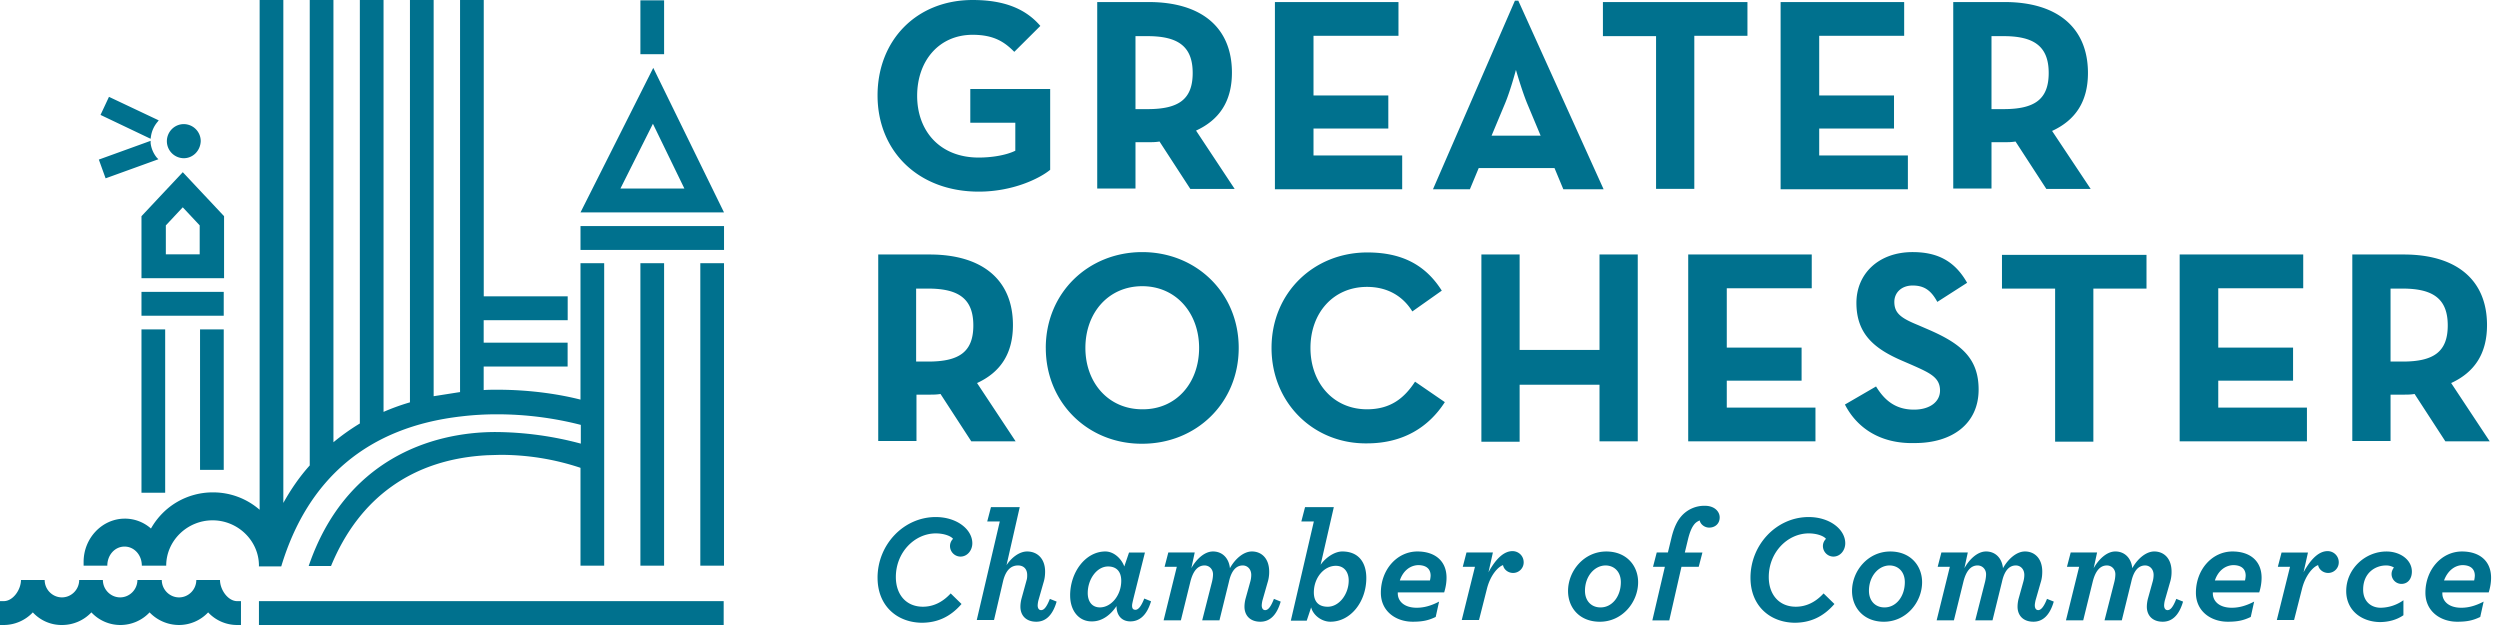 <svg xmlns="http://www.w3.org/2000/svg" width="144" height="36" fill="#00718e"><path d="M58.501 25.422h-2.554l-1.774-2.73c-.215.039-.429.039-.624.039h-.76v2.671h-2.203V14.659h2.963c3.002 0 4.796 1.434 4.796 4.065 0 1.669-.741 2.73-2.067 3.339l2.222 3.358zm-5.03-4.596c1.794 0 2.593-.57 2.593-2.082s-.819-2.121-2.593-2.121h-.702v4.203h.702zm6.766-.786c0-3.182 2.457-5.519 5.556-5.519s5.557 2.337 5.557 5.519-2.457 5.519-5.556 5.519c-3.1.02-5.556-2.337-5.556-5.519zm8.832 0c0-2.003-1.326-3.555-3.275-3.555s-3.275 1.532-3.275 3.555c0 2.003 1.326 3.535 3.275 3.535 1.95.02 3.275-1.512 3.275-3.535zm4.172 0c0-3.182 2.437-5.499 5.517-5.499 1.95 0 3.334.687 4.289 2.2l-1.696 1.198c-.507-.825-1.365-1.414-2.612-1.414-1.95 0-3.256 1.512-3.256 3.515s1.306 3.535 3.256 3.535c1.384 0 2.164-.668 2.768-1.591l1.716 1.178c-.936 1.453-2.418 2.376-4.484 2.376-3.061.039-5.498-2.317-5.498-5.499zm12.087-5.381h2.203v5.499h4.601v-5.499h2.203v10.763h-2.203v-3.26h-4.601v3.28h-2.203V14.659zm19.029 0v1.944h-4.894v3.417h4.309v1.905h-4.309v1.552h5.108v1.944h-7.33V14.659h7.116zm1.911 8.642 1.793-1.041c.468.766 1.092 1.335 2.184 1.335.916 0 1.501-.452 1.501-1.1 0-.766-.604-1.021-1.618-1.473l-.546-.236c-1.599-.687-2.652-1.532-2.652-3.339 0-1.669 1.268-2.926 3.237-2.926 1.404 0 2.417.491 3.139 1.768l-1.716 1.1c-.37-.687-.78-.943-1.423-.943s-1.053.412-1.053.943c0 .668.409.943 1.365 1.335l.546.236c1.871.805 2.944 1.63 2.944 3.476 0 2.003-1.56 3.084-3.666 3.084-2.047.059-3.373-.923-4.035-2.219zm12.107-6.678h-3.061v-1.944h8.325v1.944h-3.061v8.818h-2.203v-8.818zm14.291-1.964v1.944h-4.894v3.417h4.309v1.905h-4.309v1.552h5.108v1.944h-7.331V14.659h7.117zm10.742 10.763h-2.554l-1.774-2.73c-.214.039-.429.039-.624.039h-.76v2.671h-2.203V14.659h2.963c3.003 0 4.796 1.434 4.796 4.065 0 1.669-.741 2.73-2.066 3.339l2.222 3.358zm-5.01-4.596c1.793 0 2.593-.57 2.593-2.082s-.819-2.121-2.593-2.121h-.702v4.203h.702zM50.547 33.278c0-1.905 1.501-3.496 3.353-3.496 1.209 0 2.106.707 2.106 1.512 0 .412-.292.766-.682.766a.61.61 0 0 1-.604-.609.58.58 0 0 1 .175-.413c-.117-.157-.507-.314-.994-.314-1.209 0-2.3 1.08-2.3 2.514 0 1.002.585 1.709 1.56 1.709.565 0 1.111-.236 1.599-.766l.624.609c-.663.766-1.423 1.08-2.301 1.08-1.404-.02-2.535-.962-2.535-2.593zm7.038-3.241h-.721l.215-.825h1.657l-.76 3.339c.273-.412.721-.786 1.189-.786.565 0 1.033.393 1.033 1.159 0 .196-.02.412-.097.648l-.292 1.021a1.5 1.5 0 0 0-.039.275c0 .177.078.275.195.275.136 0 .292-.098.507-.648l.39.157c-.234.805-.643 1.159-1.17 1.159-.604 0-.916-.373-.916-.864 0-.138.02-.295.059-.452l.292-1.061c.039-.118.039-.216.039-.314 0-.334-.195-.55-.526-.55-.409 0-.702.275-.858.884l-.526 2.259h-.994l1.326-5.676zm4.055 4.262c0-1.355.897-2.534 2.028-2.534.507 0 .936.432 1.092.864l.273-.805h.916l-.663 2.651c-.039.177-.078.314-.078.413 0 .157.058.236.195.236.117 0 .292-.098.507-.648l.39.157c-.273.923-.76 1.159-1.189 1.159-.507 0-.799-.353-.799-.884-.312.471-.799.884-1.404.884-.741.02-1.267-.589-1.267-1.493zm2.944-.845c0-.511-.254-.825-.76-.825-.643 0-1.17.727-1.17 1.532 0 .471.234.825.702.825.643 0 1.228-.687 1.228-1.532zm3.198-.805h-.702l.215-.825h1.521l-.195.903c.273-.491.741-.962 1.248-.962.546 0 .916.393.975.962.331-.589.819-.962 1.267-.962.546 0 .994.393.994 1.159a2.02 2.02 0 0 1-.098.648l-.292 1.021a1.55 1.55 0 0 0-.039.275c0 .177.078.275.195.275.136 0 .293-.098.507-.648l.39.157c-.234.805-.643 1.159-1.17 1.159-.604 0-.916-.373-.916-.864 0-.138.02-.295.059-.452l.273-.982a1.48 1.48 0 0 0 .058-.393c0-.353-.234-.55-.487-.55-.39 0-.663.314-.799.943l-.546 2.219h-.994l.565-2.219c.039-.157.059-.314.059-.432 0-.295-.215-.511-.487-.511-.39 0-.663.314-.819.943l-.546 2.219h-.994l.76-3.084zm7.896-2.612h-.721l.214-.825h1.657l-.76 3.319c.292-.413.799-.766 1.248-.766.936 0 1.384.628 1.384 1.532 0 1.355-.897 2.514-2.067 2.514-.507 0-.994-.373-1.111-.825l-.254.766h-.916l1.326-5.715zm2.008 3.398c0-.471-.254-.844-.741-.844-.682 0-1.267.687-1.267 1.532 0 .511.254.825.799.825.663 0 1.209-.727 1.209-1.512zm2.827.687v.059c0 .432.351.825 1.092.825.39 0 .799-.098 1.287-.354l-.195.884c-.409.196-.741.275-1.326.275-.955 0-1.833-.589-1.833-1.669 0-1.336.936-2.377 2.106-2.377.994 0 1.677.53 1.677 1.512 0 .255-.039.53-.136.845h-2.671zm.117-.687h1.735a1.55 1.55 0 0 0 .039-.275c0-.393-.253-.609-.721-.609-.487.02-.877.354-1.053.884zm4.328-.786h-.702l.214-.825h1.521l-.254 1.139c.448-.825.916-1.218 1.384-1.218.331 0 .643.255.643.648a.61.61 0 0 1-.604.609c-.312 0-.546-.216-.585-.452-.292.098-.741.589-.936 1.395l-.448 1.768h-.994l.76-3.064zm5.362 1.395c0-1.159.916-2.278 2.203-2.278 1.17 0 1.833.825 1.833 1.768 0 1.159-.916 2.278-2.203 2.278-1.189 0-1.833-.825-1.833-1.768zm3.041-.511c0-.628-.409-.962-.877-.962-.643 0-1.189.628-1.189 1.453 0 .629.409.962.877.962.663.02 1.189-.609 1.189-1.453zm2.535-.884h-.682l.214-.825h.643l.195-.805c.156-.668.37-1.08.663-1.375a1.758 1.758 0 0 1 1.267-.511c.585 0 .858.354.858.668 0 .373-.273.589-.604.589-.273 0-.507-.196-.546-.412a.8.8 0 0 0-.254.157c-.175.177-.312.471-.429.962l-.175.727h1.014l-.214.825h-.994l-.702 3.084h-.975l.721-3.084zm4.932.629c0-1.905 1.501-3.496 3.353-3.496 1.209 0 2.106.707 2.106 1.512 0 .412-.292.766-.682.766a.61.61 0 0 1-.605-.609c0-.177.078-.314.176-.413-.117-.157-.507-.314-.995-.314-1.208 0-2.3 1.08-2.3 2.514 0 1.002.585 1.709 1.56 1.709.565 0 1.111-.236 1.598-.766l.624.609c-.663.766-1.423 1.08-2.3 1.08-1.404-.02-2.535-.962-2.535-2.593zm5.849.766c0-1.159.916-2.278 2.203-2.278 1.17 0 1.833.825 1.833 1.768 0 1.159-.917 2.278-2.203 2.278-1.17 0-1.833-.825-1.833-1.768zm3.041-.511c0-.628-.409-.962-.877-.962-.643 0-1.189.628-1.189 1.453 0 .629.409.962.877.962.663.02 1.189-.609 1.189-1.453zm2.593-.884h-.701l.214-.825h1.521l-.195.903c.273-.491.741-.962 1.248-.962.545 0 .916.393.974.962.332-.589.819-.962 1.268-.962.546 0 .994.393.994 1.159 0 .196-.019.412-.097.648l-.293 1.021c-.019.098-.039.196-.039.275 0 .177.078.275.195.275s.292-.098.507-.648l.39.157c-.234.805-.644 1.159-1.17 1.159-.604 0-.916-.373-.916-.864 0-.138.019-.295.058-.452l.273-.982a1.48 1.48 0 0 0 .059-.393c0-.353-.234-.55-.488-.55-.39 0-.663.314-.799.943l-.546 2.219h-.994l.565-2.219c.039-.157.059-.314.059-.432 0-.295-.215-.511-.488-.511-.39 0-.663.314-.819.943l-.546 2.219h-.994l.76-3.084zm7.448 0h-.702l.215-.825h1.52l-.195.903c.273-.491.741-.962 1.248-.962.546 0 .916.393.975.962.331-.589.819-.962 1.267-.962.546 0 .995.393.995 1.159a2.02 2.02 0 0 1-.098.648l-.292 1.021a1.5 1.5 0 0 0-.039.275c0 .177.078.275.195.275.136 0 .292-.098.506-.648l.39.157c-.234.805-.643 1.159-1.169 1.159-.605 0-.917-.373-.917-.864a1.92 1.92 0 0 1 .059-.452l.273-.982a1.48 1.48 0 0 0 .058-.393c0-.353-.234-.55-.487-.55-.39 0-.663.314-.8.943l-.545 2.219h-.995l.566-2.219a1.89 1.89 0 0 0 .058-.432c0-.295-.214-.511-.487-.511-.39 0-.663.314-.819.943l-.546 2.219h-.994l.76-3.084zm7.701 1.473v.059c0 .432.351.825 1.092.825.39 0 .799-.098 1.287-.354l-.195.884c-.41.196-.741.275-1.326.275-.955 0-1.833-.589-1.833-1.669 0-1.336.936-2.377 2.106-2.377.994 0 1.677.53 1.677 1.512a2.8 2.8 0 0 1-.137.845h-2.671zm.117-.687h1.735a1.5 1.5 0 0 0 .039-.275c0-.393-.253-.609-.721-.609-.488.02-.877.354-1.053.884zm4.328-.786h-.702l.215-.825h1.521l-.254 1.139c.449-.825.917-1.218 1.384-1.218a.64.64 0 0 1 .644.648.61.61 0 0 1-.605.609c-.311 0-.545-.216-.584-.452-.293.098-.741.589-.936 1.395l-.449 1.768h-.994l.76-3.064zm3.237 1.395c0-1.257 1.072-2.278 2.32-2.278.78 0 1.462.471 1.462 1.159 0 .393-.214.707-.604.707a.57.57 0 0 1-.566-.57c0-.137.059-.275.137-.373a.87.87 0 0 0-.468-.118c-.566 0-1.306.393-1.306 1.394 0 .668.448 1.041 1.013 1.041a2.31 2.31 0 0 0 1.307-.432v.864c-.371.255-.839.393-1.365.393-1.072-.02-1.93-.687-1.93-1.787zm5.537.078v.059c0 .432.351.825 1.092.825.389 0 .799-.098 1.286-.354l-.195.884c-.409.196-.741.275-1.325.275-.956 0-1.833-.589-1.833-1.669 0-1.336.936-2.377 2.106-2.377.994 0 1.676.53 1.676 1.512 0 .255-.039.53-.136.845h-2.671zm.097-.687h1.735a1.5 1.5 0 0 0 .039-.275c0-.393-.253-.609-.721-.609-.468.02-.858.354-1.053.884zM38.252 15.162h-1.365v17.421h1.365V15.162zm3.451 0h-1.365v17.421h1.365V15.162zm0-2.141h-8.266v1.375h8.267v-1.375zm-8.267-.785 4.192-8.327 4.075 8.327h-8.266zm5.985-1.375-1.813-3.732-1.872 3.732h3.685zM38.252.02h-1.365v3.103h1.365V.02zm3.431 34.605H14.915V36h26.769v-1.375zM9.319 33.408c0 .55.448 1.002.994 1.002s.994-.452.994-1.002h1.365c0 .55.449 1.218.994 1.218h.214V36h-.214a2.277 2.277 0 0 1-1.677-.727 2.31 2.31 0 0 1-1.677.727 2.35 2.35 0 0 1-1.696-.727A2.31 2.31 0 0 1 6.941 36a2.277 2.277 0 0 1-1.677-.727A2.32 2.32 0 0 1 3.568 36a2.246 2.246 0 0 1-1.677-.727A2.31 2.31 0 0 1 .214 36H0v-1.375h.214c.546 0 .994-.668.994-1.218h1.365c0 .55.448 1.002.994 1.002s.994-.452.994-1.002h1.365c0 .55.448 1.002.994 1.002s.994-.452.994-1.002m1.6-14.435H8.149v9.408h1.365v-9.408zm3.373 0h-1.365v8.092h1.365v-8.092zm-4.738-2.946v-3.574l2.379-2.534 2.378 2.534v3.574H8.149zm3.353-1.375v-1.669l-.975-1.041-.975 1.041v1.669h1.95z"/><path d="M12.887 16.812H8.149v1.375h4.738v-1.375zm-2.3-7.699a.98.98 0 0 1-.975-.982c0-.53.429-.982.975-.982a.98.98 0 0 1 .975.982c-.02.55-.448.982-.975.982zm4.328 23.47c0-1.434-1.209-2.612-2.671-2.612s-2.671 1.178-2.671 2.612H8.169c0-.629-.448-1.1-.994-1.1-.565 0-.994.491-.994 1.1H4.816v-.216c0-1.375 1.072-2.494 2.379-2.494a2.27 2.27 0 0 1 1.501.57 4.08 4.08 0 0 1 3.568-2.082 4.08 4.08 0 0 1 2.691 1.002V0h1.365v28.969c.448-.805.955-1.532 1.521-2.16V0h1.365v25.473a12.73 12.73 0 0 1 1.521-1.08V0h1.365v23.725a12.71 12.71 0 0 1 1.521-.55V0h1.365v22.822l1.501-.236h.02V0h1.365v17.067h4.835v1.375H27.86v1.296h4.835v1.375H27.86v1.355c.254-.02.526-.02.78-.02 2.028 0 3.724.295 4.796.57v-7.856h1.365v17.421h-1.365v-5.637a14.5 14.5 0 0 0-4.64-.746l-.702.02c-4.328.216-7.409 2.455-9.027 6.383H17.78c2.086-6.108 7.038-7.718 10.762-7.718a19.26 19.26 0 0 1 4.913.668v-1.08a19.4 19.4 0 0 0-4.835-.609c-.682 0-1.365.039-2.028.118-5.401.609-8.871 3.594-10.392 8.642h-1.287v-.039zM8.695 7.856a1.67 1.67 0 0 1 .37-.825l.078-.098-2.866-1.355-.487 1.041 2.885 1.375.019-.137zm.429 1.316-.097-.098a1.64 1.64 0 0 1-.351-.825v-.137l-2.983 1.08.39 1.08 3.041-1.1zm41.423-3.673C50.547 2.318 52.789 0 56.025 0c1.755 0 3.022.471 3.899 1.493l-1.501 1.493c-.546-.55-1.15-.982-2.398-.982-1.95 0-3.197 1.512-3.197 3.516s1.287 3.555 3.548 3.555c.702 0 1.54-.118 2.106-.393V7.07h-2.593V5.126h4.601v4.655c-.624.511-2.164 1.257-4.114 1.257-3.509 0-5.829-2.357-5.829-5.538zm20.569 5.382h-2.554l-1.774-2.73c-.214.039-.429.039-.624.039h-.76v2.671H63.2V.118h2.963c3.002 0 4.796 1.434 4.796 4.065 0 1.669-.741 2.73-2.067 3.339l2.223 3.358zm-5.01-4.596c1.794 0 2.593-.57 2.593-2.082s-.819-2.121-2.593-2.121h-.702v4.203h.702zM80.552.118v1.944h-4.894v3.437h4.309v1.905h-4.309v1.552h5.108V10.9h-7.331V.118h7.116zm6.707-.079h.195L92.367 10.9h-2.32l-.507-1.218h-4.367l-.507 1.218H82.54L87.259.039zm1.482 7.777-.78-1.866c-.312-.766-.643-1.925-.643-1.925s-.312 1.178-.624 1.925l-.78 1.866h2.827zm6.648-5.734h-3.061V.118h8.325v1.944h-3.061v8.818h-2.203V2.082zM109.68.118v1.944h-4.894v3.437h4.309v1.905h-4.309v1.552h5.108V10.9h-7.331V.118h7.117zm10.742 10.763h-2.554l-1.774-2.73c-.215.039-.429.039-.624.039h-.76v2.671h-2.203V.118h2.963c3.002 0 4.796 1.453 4.796 4.085 0 1.669-.741 2.73-2.066 3.339l2.222 3.339zm-5.01-4.596c1.793 0 2.593-.57 2.593-2.082s-.819-2.121-2.593-2.121h-.702v4.203h.702z"/></svg>